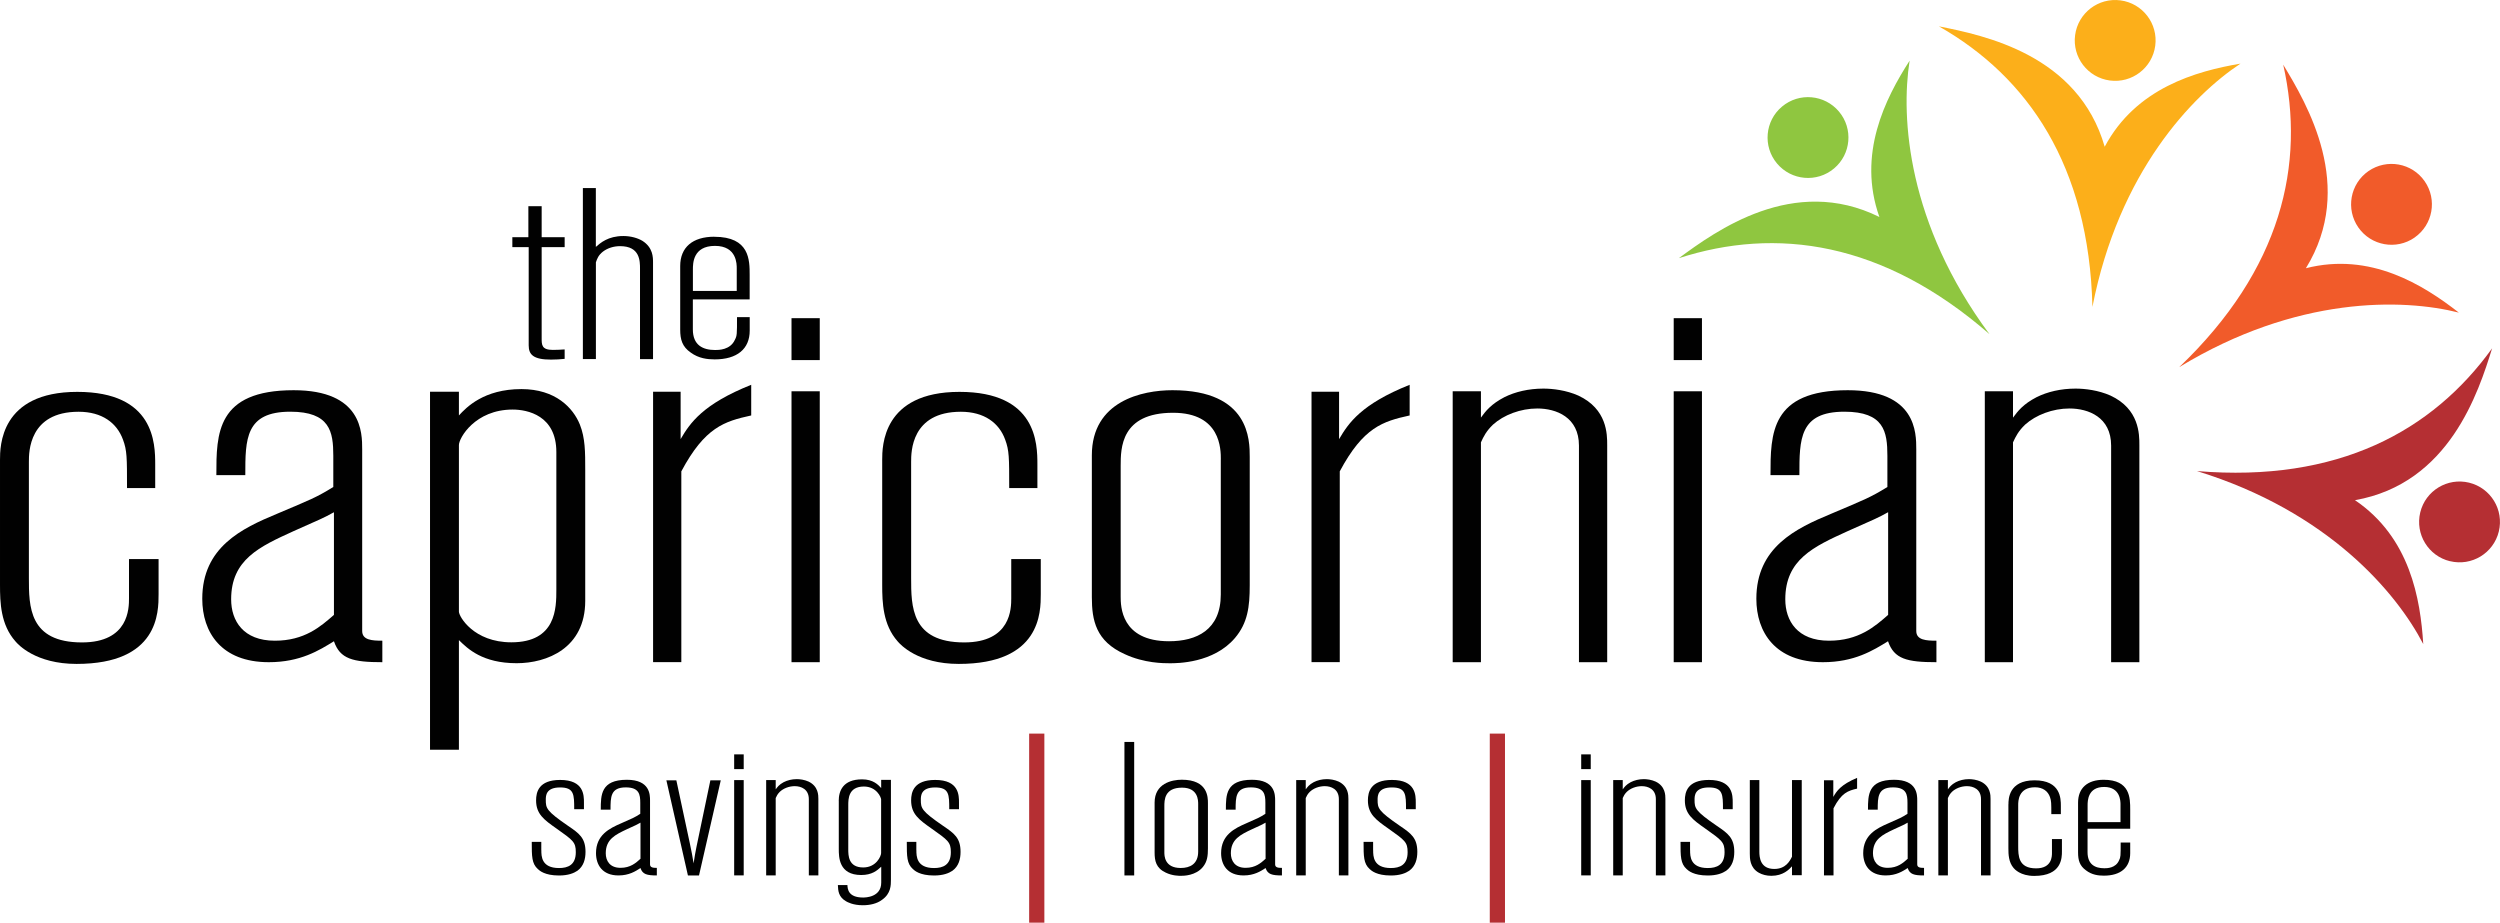 <?xml version="1.0" encoding="UTF-8"?> <svg xmlns="http://www.w3.org/2000/svg" id="Layer_2" viewBox="0 0 466.48 172.16"><g id="Layer_1-2"><path d="m0,85.85c0-2.51,0-12.73,14.42-12.73s14.54,9.63,14.54,13.54v4.41h-5.26c0-5.72,0-7.02-.75-9.03-1.13-3.11-3.89-5.21-8.28-5.21-9.28,0-9.28,7.52-9.28,9.33v21.67c0,5.32,0,12.04,9.9,12.04,8.78,0,8.78-6.42,8.78-8.23v-7.32h5.52v6.52c0,3.41,0,13.04-15.3,13.04-7.65,0-10.91-3.61-11.41-4.21-2.76-3.11-2.88-7.22-2.88-10.53v-23.27Z" style="fill:#010101;"></path><path d="m62.31,95.58c-2,1.1-2.51,1.3-7.52,3.52-6.39,2.91-11.66,5.31-11.66,12.73,0,4.01,2.26,7.72,8.15,7.72,5.52,0,8.52-2.61,11.03-4.82v-19.16Zm-21.94-6.92c0-7.72,0-15.85,14.42-15.85,12.79,0,12.79,7.93,12.79,11.03v33.9c0,1.71,1.88,1.81,3.76,1.81v4.01c-5.52,0-7.9-.6-9.03-3.91-2.75,1.7-6.27,3.91-12.16,3.91-8.9,0-12.41-5.61-12.41-11.83,0-9.63,7.39-13.14,13.92-15.85,6.39-2.71,7.27-3.01,10.53-5.01v-5.82c0-4.52-.63-8.23-8.02-8.23-8.4,0-8.4,5.11-8.4,11.84h-5.39Z" style="fill:#010101;"></path><path d="m103.81,84.34c0-6.82-5.39-7.92-8.15-7.92-7.02,0-10.03,5.32-10.03,6.62v31.09c0,.9,2.76,5.72,9.78,5.72,8.4,0,8.4-6.42,8.4-9.83v-25.67Zm-18.18-6.82c1.38-1.5,4.64-4.92,11.66-4.92,6.39,0,9.65,3.51,10.91,6.62,1,2.51,1,5.12,1,8.43v24.47c0,8.83-7.14,11.63-12.79,11.63-6.39,0-9.15-2.71-10.78-4.31v20.46h-5.39v-66.8h5.39v4.41Z" style="fill:#010101;"></path><path d="m127,81.93c1.76-3.01,4.14-6.52,13.17-10.13v5.72c-5.02,1.1-8.65,2.21-13.04,10.43v35.6h-5.27v-50.45h5.14v8.82Z" style="fill:#010101;"></path><path d="m147.69,73.01h5.27v50.55h-5.27v-50.55Zm0-13.64h5.27v7.82h-5.27v-7.82Z" style="fill:#010101;"></path><path d="m164.61,85.85c0-2.51,0-12.73,14.42-12.73s14.54,9.63,14.54,13.54v4.41h-5.26c0-5.72,0-7.02-.75-9.03-1.12-3.11-3.89-5.21-8.27-5.21-9.28,0-9.28,7.52-9.28,9.33v21.67c0,5.32,0,12.04,9.9,12.04,8.78,0,8.78-6.42,8.78-8.23v-7.32h5.51v6.52c0,3.41,0,13.04-15.3,13.04-7.65,0-10.9-3.61-11.41-4.21-2.75-3.11-2.88-7.22-2.88-10.53v-23.27Z" style="fill:#010101;"></path><path d="m227.8,85.75c0-1.91,0-8.73-8.91-8.73-9.78,0-9.78,6.62-9.78,9.93v24.37c0,1.71,0,8.33,9.02,8.33,5.14,0,9.66-2.1,9.66-8.73v-25.17Zm-24.07-.8c0-10.13,9.4-12.14,15.04-12.14,14.42,0,14.42,9.33,14.42,12.44v23.97c0,4.01-.38,7.02-2.76,9.83-4.01,4.71-10.78,4.71-12.16,4.71-1.13,0-4.77,0-8.4-1.7-5.39-2.41-6.14-6.32-6.14-10.63v-26.48Z" style="fill:#010101;"></path><path d="m249.87,81.93c1.76-3.01,4.14-6.52,13.16-10.13v5.72c-5.01,1.1-8.65,2.21-13.04,10.43v35.6h-5.27v-50.45h5.14v8.82Z" style="fill:#010101;"></path><path d="m276.33,77.92c.87-1.2,1.88-2.51,4.38-3.81,2-1,4.52-1.6,7.27-1.6,1.76,0,4.27.3,6.52,1.3,5.39,2.51,5.39,7.22,5.39,9.23v40.52h-5.27v-40.42c0-5.31-4.26-6.92-7.77-6.92-3.13,0-6.27,1.2-8.27,3.01-1.25,1.2-1.75,2.21-2.25,3.31v41.02h-5.27v-50.55h5.27v4.91Z" style="fill:#010101;"></path><path d="m312.3,73.01h5.27v50.55h-5.27v-50.55Zm0-13.64h5.27v7.82h-5.27v-7.82Z" style="fill:#010101;"></path><path d="m352.3,95.58c-2,1.1-2.51,1.3-7.52,3.52-6.4,2.91-11.66,5.31-11.66,12.73,0,4.01,2.26,7.72,8.15,7.72,5.51,0,8.53-2.61,11.04-4.82v-19.16Zm-21.94-6.92c0-7.72,0-15.85,14.42-15.85,12.78,0,12.78,7.93,12.78,11.03v33.9c0,1.71,1.88,1.81,3.76,1.81v4.01c-5.52,0-7.9-.6-9.03-3.91-2.76,1.7-6.27,3.91-12.16,3.91-8.9,0-12.41-5.61-12.41-11.83,0-9.63,7.39-13.14,13.92-15.85,6.39-2.71,7.27-3.01,10.53-5.01v-5.82c0-4.52-.63-8.23-8.02-8.23-8.4,0-8.4,5.11-8.4,11.84h-5.39Z" style="fill:#010101;"></path><path d="m375.62,77.92c.88-1.2,1.88-2.51,4.39-3.81,2.01-1,4.51-1.6,7.27-1.6,1.76,0,4.27.3,6.52,1.3,5.39,2.51,5.39,7.22,5.39,9.23v40.52h-5.27v-40.42c0-5.31-4.26-6.92-7.77-6.92-3.13,0-6.27,1.2-8.28,3.01-1.25,1.2-1.75,2.21-2.26,3.31v41.02h-5.26v-50.55h5.26v4.91Z" style="fill:#010101;"></path><path d="m98.59,38.48h2.48v5.78h4.29v1.85h-4.29v17.02c0,1.22,0,2.16,2.09,2.16.62,0,1.58-.04,2.2-.09v1.76c-.85.09-1.69.14-2.54.14-3.33,0-4.17-.95-4.17-2.66v-18.33h-3.05v-1.85h2.99v-5.78Z" style="fill:#010101;"></path><path d="m111.18,35.1v10.97c.85-.73,2.26-2.03,5.14-2.03,1.35,0,2.65.36,3.55.9,1.98,1.26,1.98,3.07,1.98,4.06v18.01h-2.43v-16.84c0-1.49,0-4.24-3.72-4.24-1.18,0-2.32.35-3.21,1.03-.85.68-1.07,1.31-1.3,1.99v18.05h-2.43v-31.91h2.43Z" style="fill:#010101;"></path><path d="m137.47,54.28h-8.18v-4.02c0-1.09,0-4.38,4.12-4.38s4.06,3.48,4.06,4.2v4.2Zm-4.18-10.11c-4.06,0-6.37,1.99-6.37,5.46v11.87c0,1.89.39,3.2,1.97,4.29,1.47,1.08,3.1,1.27,4.46,1.27,4.18,0,6.54-1.94,6.54-5.37v-2.52h-2.37c0,3.25,0,3.47-.4,4.24-.85,1.9-3.05,1.9-3.67,1.9-2.31,0-4.17-.9-4.17-3.84v-5.6h10.6v-4.56c0-2.8,0-7.13-6.6-7.13" style="fill:#010101;"></path><path d="m426.03,12.07c4.19,18.62-.33,38.21-19.4,56.43,21.91-13.33,41.72-12.81,52.17-10.17-6.64-5.18-16.49-11.35-28.54-8.28,9.38-15.24.2-30.64-4.23-37.98" style="fill:#f15b2a;"></path><path d="m450.54,44.33c-3.42,2.37-8.12,1.53-10.5-1.9-2.37-3.42-1.53-8.12,1.89-10.5,3.43-2.37,8.13-1.53,10.5,1.9,2.37,3.42,1.53,8.12-1.9,10.5" style="fill:#f15b2a;"></path><path d="m361.79,4.92c16.59,9.44,28.01,25.98,28.64,52.35,4.91-25.17,18.64-39.46,27.63-45.4-8.31,1.42-19.5,4.54-25.34,15.51-4.95-17.2-22.51-20.78-30.92-22.46" style="fill:#fcaf1a;"></path><path d="m402.15,8.54c-.55,4.13-4.34,7.03-8.47,6.48-4.13-.55-7.03-4.34-6.48-8.47.55-4.13,4.34-7.03,8.47-6.48,4.13.55,7.03,4.34,6.48,8.47" style="fill:#fcaf1a;"></path><path d="m313.24,48.18c18.16-5.88,38.08-3.17,57.97,14.16-15.28-20.6-16.57-40.37-14.89-51.02-4.56,7.09-9.8,17.46-5.64,29.17-16.03-7.95-30.53,2.61-37.43,7.69" style="fill:#8fc640;"></path><path d="m343.14,20.82c2.68,3.19,2.26,7.95-.93,10.62-3.19,2.68-7.95,2.26-10.63-.93-2.68-3.19-2.26-7.95.93-10.62,3.19-2.68,7.95-2.26,10.63.93" style="fill:#8fc640;"></path><path d="m465.03,64.97c-11.15,15.49-28.8,25.11-55.09,22.93,24.51,7.54,37.26,22.71,42.22,32.28-.53-8.41-2.45-19.88-12.74-26.85,17.63-3.1,23.05-20.18,25.6-28.37" style="fill:#b52f33;"></path><path d="m457.15,104.72c-4.05-.98-6.53-5.06-5.55-9.11s5.06-6.53,9.11-5.55c4.05.99,6.53,5.06,5.55,9.11-.99,4.05-5.06,6.53-9.11,5.54" style="fill:#b52f33;"></path><path d="m101.01,158.65c0,1.09,0,3.32,3.3,3.32,1.65,0,3.13-.56,3.13-2.96,0-1.87-.51-2.22-3.56-4.38-2.41-1.69-3.85-2.75-3.85-5.29,0-1.52.47-3.81,4.49-3.81,4.44,0,4.44,2.86,4.44,4.23v1.23h-1.82c0-2.72,0-4.06-2.63-4.06s-2.67,1.52-2.67,2.29c0,1.59.08,2.08,4.19,4.9,2.03,1.38,3.22,2.22,3.22,4.83,0,1.34-.34,2.68-1.52,3.53-.68.46-1.74.88-3.43.88-2.67,0-3.64-.92-3.94-1.2-1.14-1.02-1.14-2.36-1.14-5.08h1.78v1.55Z" style="fill:#010101;"></path><path d="m119.51,153.5c-.68.39-.85.46-2.54,1.23-2.16,1.02-3.94,1.87-3.94,4.48,0,1.41.76,2.72,2.75,2.72,1.86,0,2.88-.92,3.73-1.69v-6.74Zm-7.41-2.43c0-2.72,0-5.57,4.87-5.57,4.32,0,4.32,2.79,4.32,3.88v11.92c0,.6.63.64,1.27.64v1.41c-1.86,0-2.67-.21-3.05-1.38-.93.6-2.12,1.38-4.11,1.38-3.01,0-4.19-1.98-4.19-4.16,0-3.39,2.5-4.62,4.7-5.57,2.16-.95,2.46-1.06,3.56-1.77v-2.04c0-1.59-.21-2.89-2.71-2.89-2.84,0-2.84,1.8-2.84,4.16h-1.82Z" style="fill:#010101;"></path><path d="m134.49,145.6l-4.06,17.75h-2.07l-4.02-17.75h1.86l2.5,11.68c.42,2.01.46,2.22.72,3.81.25-1.66.3-1.83.55-3.14l2.58-12.35h1.95Z" style="fill:#010101;"></path><path d="m136.99,163.34h1.78v-17.78h-1.78v17.78Zm0-19.83h1.78v-2.75h-1.78v2.75Z" style="fill:#010101;"></path><path d="m144.74,147.29c.3-.42.63-.88,1.48-1.34.68-.35,1.52-.57,2.46-.57.59,0,1.44.11,2.2.46,1.82.88,1.82,2.54,1.82,3.24v14.26h-1.78v-14.22c0-1.87-1.44-2.43-2.63-2.43-1.06,0-2.12.42-2.79,1.06-.42.42-.59.78-.76,1.16v14.43h-1.78v-17.78h1.78v1.73Z" style="fill:#010101;"></path><path d="m164.42,149.23c0-.49-.89-2.47-3.22-2.47-2.92,0-2.92,2.36-2.92,3.49v8.22c0,1.13,0,3.39,2.79,3.39,2.46,0,3.34-2.15,3.34-2.68v-9.95Zm-7.92.21c0-1.83.76-4.02,4.36-4.02,2.07,0,3.01,1.02,3.56,1.62v-1.52h1.82v18.63c0,1.02,0,2.58-1.65,3.74-.97.74-2.29,1.02-3.6,1.02-1.86,0-2.88-.6-3.13-.74-1.4-.81-1.48-1.94-1.52-3.03h1.78c.04.67.08,2.33,2.92,2.33.42,0,3.39-.03,3.39-2.79v-2.96c-.76.71-1.73,1.55-3.73,1.55-4.19,0-4.19-3.35-4.19-4.87v-8.96Z" style="fill:#010101;"></path><path d="m170.99,158.65c0,1.09,0,3.32,3.3,3.32,1.65,0,3.13-.56,3.13-2.96,0-1.87-.51-2.22-3.56-4.38-2.41-1.69-3.85-2.75-3.85-5.29,0-1.52.47-3.81,4.49-3.81,4.44,0,4.44,2.86,4.44,4.23v1.23h-1.82c0-2.72,0-4.06-2.63-4.06s-2.67,1.52-2.67,2.29c0,1.59.08,2.08,4.19,4.9,2.03,1.38,3.22,2.22,3.22,4.83,0,1.34-.34,2.68-1.52,3.53-.68.46-1.74.88-3.43.88-2.67,0-3.64-.92-3.94-1.2-1.14-1.02-1.14-2.36-1.14-5.08h1.78v1.55Z" style="fill:#010101;"></path><rect x="192.03" y="136.88" width="2.84" height="35.28" style="fill:#b52f33;"></rect><rect x="209.81" y="138.44" width="1.82" height="24.91" style="fill:#010101;"></rect><path d="m223.57,150.04c0-.67,0-3.07-3.01-3.07-3.3,0-3.3,2.33-3.3,3.49v8.57c0,.6,0,2.93,3.05,2.93,1.74,0,3.26-.74,3.26-3.07v-8.86Zm-8.13-.28c0-3.56,3.18-4.27,5.08-4.27,4.87,0,4.87,3.28,4.87,4.38v8.43c0,1.41-.13,2.47-.93,3.46-1.35,1.66-3.64,1.66-4.11,1.66-.38,0-1.61,0-2.84-.6-1.82-.85-2.07-2.22-2.07-3.74v-9.31Z" style="fill:#010101;"></path><path d="m236.15,153.5c-.68.39-.85.46-2.54,1.23-2.16,1.02-3.94,1.87-3.94,4.48,0,1.41.76,2.72,2.75,2.72,1.86,0,2.88-.92,3.73-1.69v-6.74Zm-7.41-2.43c0-2.72,0-5.57,4.87-5.57,4.32,0,4.32,2.79,4.32,3.88v11.92c0,.6.63.64,1.27.64v1.41c-1.86,0-2.67-.21-3.05-1.38-.93.6-2.12,1.38-4.11,1.38-3.01,0-4.19-1.98-4.19-4.16,0-3.39,2.5-4.62,4.7-5.57,2.16-.95,2.46-1.06,3.56-1.77v-2.04c0-1.59-.21-2.89-2.71-2.89-2.84,0-2.84,1.8-2.84,4.16h-1.82Z" style="fill:#010101;"></path><path d="m243.64,147.29c.3-.42.63-.88,1.48-1.34.68-.35,1.52-.57,2.46-.57.59,0,1.44.11,2.2.46,1.82.88,1.82,2.54,1.82,3.24v14.26h-1.78v-14.22c0-1.87-1.44-2.43-2.63-2.43-1.06,0-2.12.42-2.79,1.06-.42.42-.59.78-.76,1.16v14.43h-1.78v-17.78h1.78v1.73Z" style="fill:#010101;"></path><path d="m256.22,158.65c0,1.09,0,3.32,3.3,3.32,1.65,0,3.13-.56,3.13-2.96,0-1.87-.51-2.22-3.56-4.38-2.41-1.69-3.85-2.75-3.85-5.29,0-1.52.47-3.81,4.49-3.81,4.44,0,4.44,2.86,4.44,4.23v1.23h-1.82c0-2.72,0-4.06-2.63-4.06s-2.67,1.52-2.67,2.29c0,1.59.08,2.08,4.19,4.9,2.03,1.38,3.22,2.22,3.22,4.83,0,1.34-.34,2.68-1.52,3.53-.68.46-1.74.88-3.43.88-2.67,0-3.64-.92-3.94-1.2-1.14-1.02-1.14-2.36-1.14-5.08h1.78v1.55Z" style="fill:#010101;"></path><rect x="277.98" y="136.88" width="2.84" height="35.28" style="fill:#b52f33;"></rect><path d="m295.04,163.34h1.78v-17.78h-1.78v17.78Zm0-19.83h1.78v-2.75h-1.78v2.75Z" style="fill:#010101;"></path><path d="m302.79,147.29c.3-.42.63-.88,1.48-1.34.68-.35,1.52-.57,2.46-.57.59,0,1.44.11,2.2.46,1.82.88,1.82,2.54,1.82,3.24v14.26h-1.78v-14.22c0-1.87-1.44-2.43-2.63-2.43-1.06,0-2.12.42-2.79,1.06-.42.42-.59.78-.76,1.16v14.43h-1.78v-17.78h1.78v1.73Z" style="fill:#010101;"></path><path d="m315.36,158.65c0,1.09,0,3.32,3.3,3.32,1.65,0,3.13-.56,3.13-2.96,0-1.87-.51-2.22-3.56-4.38-2.41-1.69-3.85-2.75-3.85-5.29,0-1.52.47-3.81,4.49-3.81,4.44,0,4.44,2.86,4.44,4.23v1.23h-1.82c0-2.72,0-4.06-2.63-4.06s-2.67,1.52-2.67,2.29c0,1.59.08,2.08,4.19,4.9,2.03,1.38,3.22,2.22,3.22,4.83,0,1.34-.34,2.68-1.52,3.53-.68.46-1.74.88-3.43.88-2.67,0-3.64-.92-3.94-1.2-1.14-1.02-1.14-2.36-1.14-5.08h1.78v1.55Z" style="fill:#010101;"></path><path d="m326.5,145.56h1.78v13.34c0,1.09.17,3.24,2.79,3.24,2.16,0,2.92-1.52,3.3-2.29v-14.29h1.82v17.75h-1.82v-1.66c-.55.6-1.65,1.77-3.85,1.77-.89,0-1.69-.21-2.33-.57-1.69-.95-1.69-2.68-1.69-3.6v-13.69Z" style="fill:#010101;"></path><path d="m342.08,148.7c.59-1.06,1.4-2.29,4.44-3.56v2.01c-1.69.39-2.92.78-4.4,3.67v12.52h-1.78v-17.75h1.74v3.1Z" style="fill:#010101;"></path><path d="m355.96,153.5c-.68.39-.85.46-2.54,1.23-2.16,1.02-3.94,1.87-3.94,4.48,0,1.41.76,2.72,2.75,2.72,1.86,0,2.88-.92,3.73-1.69v-6.74Zm-7.41-2.43c0-2.72,0-5.57,4.87-5.57,4.32,0,4.32,2.79,4.32,3.88v11.92c0,.6.63.64,1.27.64v1.41c-1.86,0-2.67-.21-3.05-1.38-.93.6-2.12,1.38-4.11,1.38-3.01,0-4.19-1.98-4.19-4.16,0-3.39,2.5-4.62,4.7-5.57,2.16-.95,2.46-1.06,3.56-1.77v-2.04c0-1.59-.21-2.89-2.71-2.89-2.84,0-2.84,1.8-2.84,4.16h-1.82Z" style="fill:#010101;"></path><path d="m363.46,147.29c.3-.42.63-.88,1.48-1.34.68-.35,1.52-.57,2.46-.57.59,0,1.44.11,2.2.46,1.82.88,1.82,2.54,1.82,3.24v14.26h-1.78v-14.22c0-1.87-1.44-2.43-2.63-2.43-1.06,0-2.12.42-2.79,1.06-.42.42-.59.78-.76,1.16v14.43h-1.78v-17.78h1.78v1.73Z" style="fill:#010101;"></path><path d="m374.76,150.08c0-.88,0-4.48,4.87-4.48s4.91,3.39,4.91,4.76v1.55h-1.78c0-2.01,0-2.47-.25-3.18-.38-1.09-1.31-1.83-2.8-1.83-3.13,0-3.13,2.65-3.13,3.28v7.62c0,1.87,0,4.23,3.34,4.23,2.96,0,2.96-2.26,2.96-2.89v-2.58h1.86v2.29c0,1.2,0,4.59-5.17,4.59-2.58,0-3.68-1.27-3.85-1.48-.93-1.09-.97-2.54-.97-3.7v-8.19Z" style="fill:#010101;"></path><path d="m395.67,150.12c0-.57,0-3.28-3.05-3.28s-3.09,2.58-3.09,3.42v3.14h6.14v-3.28Zm-7.92-.35c0-2.72,1.74-4.27,4.78-4.27,4.95,0,4.95,3.39,4.95,5.58v3.56h-7.96v4.37c0,2.29,1.4,3,3.13,3,.47,0,2.12,0,2.75-1.48.3-.6.3-.78.3-3.32h1.78v1.98c0,2.68-1.78,4.2-4.91,4.2-1.01,0-2.24-.14-3.34-.99-1.18-.85-1.48-1.87-1.48-3.35v-9.28Z" style="fill:#010101;"></path></g></svg> 